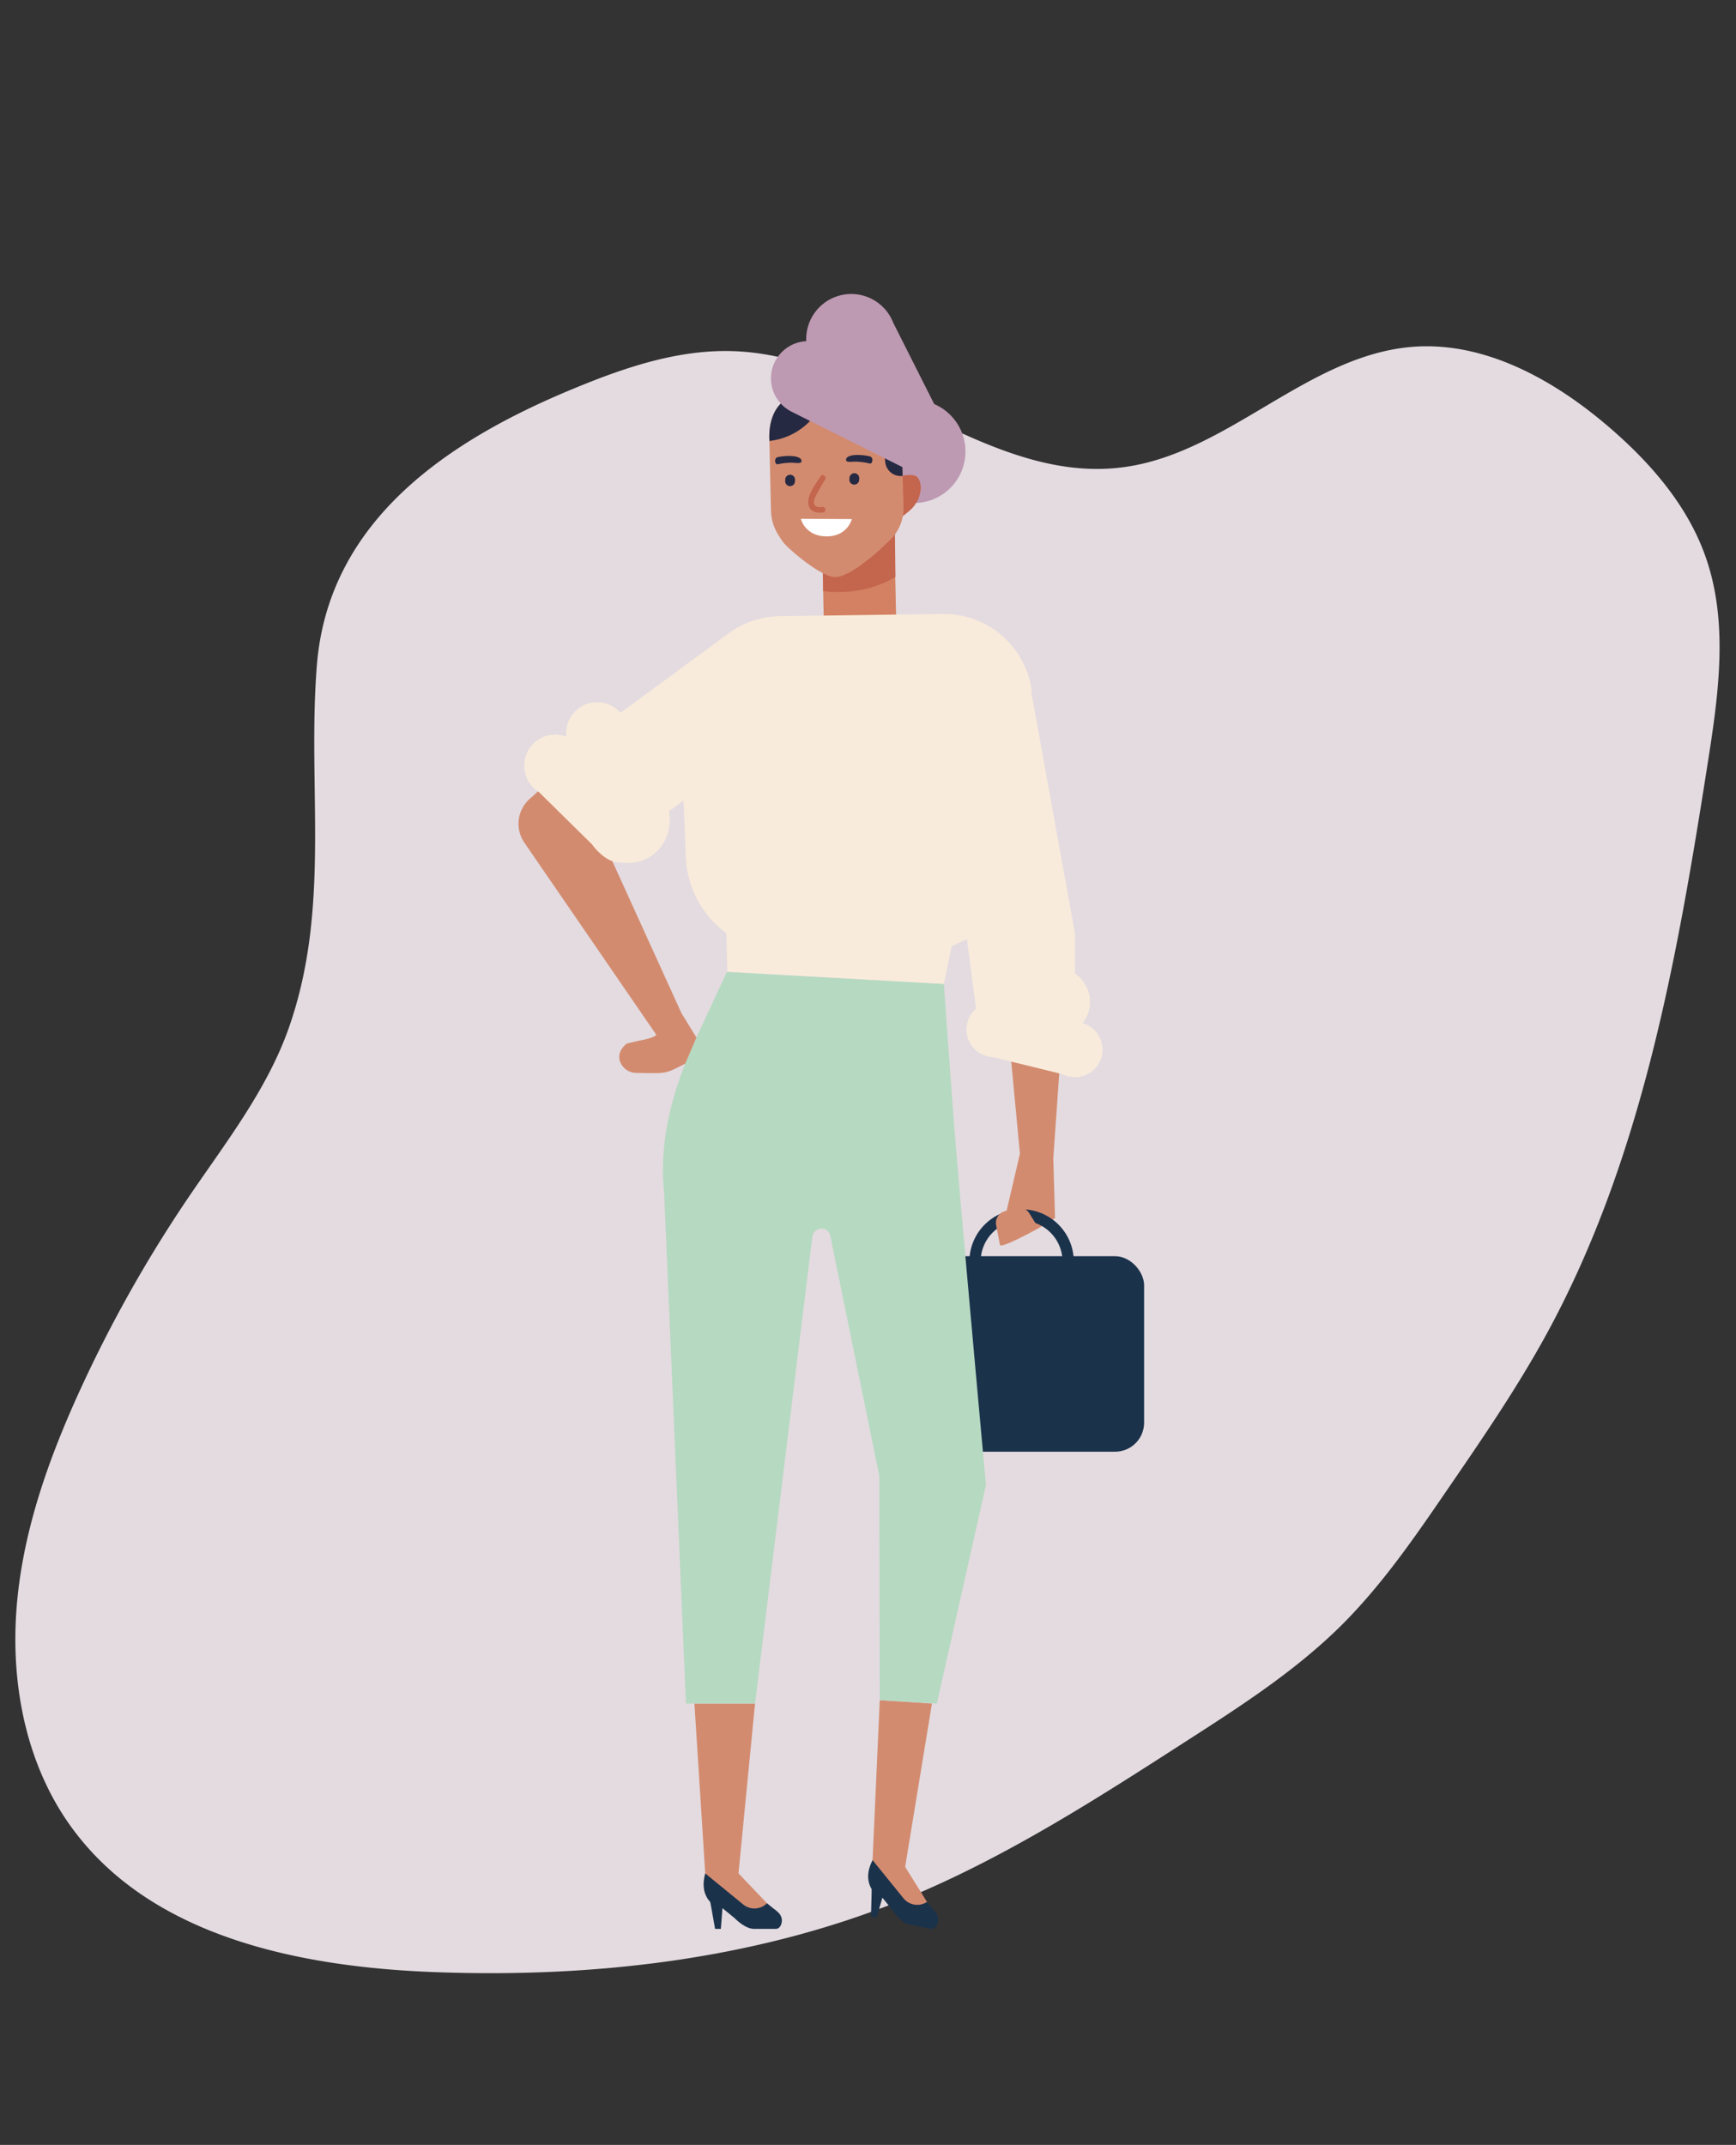 <svg xmlns="http://www.w3.org/2000/svg" xmlns:xlink="http://www.w3.org/1999/xlink" width="740" height="914" viewBox="0 0 740 914">
  <rect x="0" y="0" width="740" height="914" fill="#333333" stroke="none"/>
  <defs>
    <clipPath id="clip-_6.3.3_Illustration_1">
      <rect width="740" height="914"/>
    </clipPath>
  </defs>
  <g id="_6.3.3_Illustration_1" data-name="6.3.3 Illustration 1" clip-path="url(#clip-_6.3.3_Illustration_1)">
    <path id="Path_133598" data-name="Path 133598" d="M374.841,42.555c-28.2-.2-55.423-9.723-82.721-17.089A568.689,568.689,0,0,0,200.148,8.672C167.21,5.431,133.6,5.136,101.635,13.779S39.368,40.492,21.019,68.286C-10.19,115.33-1.692,178.185,14.7,232.3c19.477,64.23,48.881,126.1,92.5,176.781,30.983,35.945,68.508,65.507,105.808,94.872,21.056,16.6,42.263,33.2,66.177,45.177,22.26,11.1,46.324,17.776,70.238,24.356,25.568,7.071,51.137,14.142,77.232,18.562,83.323,14.044,168.6.491,251.849-14.339,29.328-5.205,59.86-11.1,83.173-29.758,18.2-14.535,30.231-35.553,38.8-57.356,11.205-28.481,17-61.48,4.813-89.569-18.048-41.445-68.959-59.811-88.888-100.372-25.568-51.954,9.626-116.282-6.843-171.87-6.843-23.178-22.109-42.722-38.052-60.695C633.533,25.171,584.728-11.855,524.867,3.565,474.182,16.627,429.211,42.947,374.841,42.555Z" transform="translate(-39.185 778.648) rotate(-71)" fill="#e3dbe0"/>
    <g id="Group_18583" data-name="Group 18583" transform="translate(-1902 -178.925)">
      <path id="Path_134169" data-name="Path 134169" d="M2204.215,876.413l7.046-72.363h-25.836l4.608,72.414-.2,4.556,12.083,13.219,18.314-1.027Z" transform="translate(12.585 100.81)" fill="#d38b6f"/>
      <path id="Path_134170" data-name="Path 134170" d="M2262.7,873.88l11.415-69.589-22.236-1.432-3.078,68.2-1.122,4.42,9.155,15.392,18.143,2.7Z" transform="translate(25.14 100.57)" fill="#d38b6f"/>
      <rect id="Rectangle_15544" data-name="Rectangle 15544" width="113.713" height="83.307" rx="12.374" transform="translate(2275.981 714.233)" fill="#1b324b"/>
      <circle id="Ellipse_1648" data-name="Ellipse 1648" cx="21.958" cy="21.958" r="21.958" transform="translate(2260.532 371.318) rotate(-45)" fill="#be99b2"/>
      <g id="Group_17581" data-name="Group 17581" transform="translate(2201.938 977.223)">
        <path id="Path_134171" data-name="Path 134171" d="M2222.037,884.133c-.124-2.287-1.757-3.549-3.637-4.941,0,0-1.128-.9-2.7-2.187a7.571,7.571,0,0,1-10.148.508l-16.189-13.245.009.05c-1.275,4.637-.853,8.859,2.116,12.136l.438,2.223,1.645,9.245h2.457l.684-8.838,5.153,4.231s4.438,4.609,8.225,4.6l9.366.01C2221.338,887.921,2222.119,885.652,2222.037,884.133Z" transform="translate(-2188.694 -864.268)" fill="#1b324b"/>
      </g>
      <g id="Group_17582" data-name="Group 17582" transform="translate(2272.068 971.575)">
        <path id="Path_134172" data-name="Path 134172" d="M2276.9,885.639c.343-2.264-1-3.831-2.561-5.575,0,0-.922-1.115-2.2-2.688a7.572,7.572,0,0,1-10.041-1.559l-13.172-16.249v.05c-2.188,4.284-2.629,8.5-.385,12.313l-.022,2.266-.262,9.386,2.407.5,2.459-8.518,4.189,5.189s3.412,5.411,7.125,6.166l9.169,1.906C2275.444,889.206,2276.669,887.143,2276.9,885.639Z" transform="translate(-2247.054 -859.568)" fill="#1b324b"/>
      </g>
      <path id="Path_134173" data-name="Path 134173" d="M2262.777,447.7l-1.364-62.6-30.854.4,1.365,62.6Z" transform="translate(21.688 16.311)" fill="#d38162"/>
      <path id="Path_134174" data-name="Path 134174" d="M2265.547,380.234a18.314,18.314,0,0,1-1.208,1.7c-1.673,2.107-7.271,5.984-7.271,5.984a20.933,20.933,0,0,0,1.769-5.3c.7-3.347.859-13.884.859-13.884s4.1-.862,5.767.171C2267.9,370.414,2268.249,375.87,2265.547,380.234Z" transform="translate(27.035 12.943)" fill="#c4654d"/>
      <path id="Path_134175" data-name="Path 134175" d="M2231.162,414.492a52.562,52.562,0,0,0,8.531.322,46.108,46.108,0,0,0,22.255-6.392l-.267-23.2-30.856.082Z" transform="translate(21.742 16.336)" fill="#c4654d"/>
      <path id="Path_134176" data-name="Path 134176" d="M2264.339,401.012s-15.957,16.473-24.191,16.669c-6.14.147-20.449-12.371-22.254-14.848-3.435-4.713-5.073-8.419-5.2-13.678l-.7-30.541c-.285-9.73,4.169-18.272,13.9-18.5l21.211-.5c9.657-.229,15.458,5.811,15.74,15.467l2.557,12.9,3.268,1.656.533,18.29A18.835,18.835,0,0,1,2264.339,401.012Z" transform="translate(17.942 7.135)" fill="#d38b6f"/>
      <path id="Path_134177" data-name="Path 134177" d="M2219.638,373.156h0a2.09,2.09,0,0,1-2.019-2.146l.022-.691a2.088,2.088,0,0,1,2.147-2.018h0a2.09,2.09,0,0,1,2.019,2.146l-.022.691A2.088,2.088,0,0,1,2219.638,373.156Z" transform="translate(19.078 12.924)" fill="#262942"/>
      <path id="Path_134178" data-name="Path 134178" d="M2244.926,384.044s-1.793,7.429-10.835,7.378c-9.183-.053-10.921-7.5-10.921-7.5Z" transform="translate(20.198 16.074)" fill="#fff"/>
      <path id="Path_134179" data-name="Path 134179" d="M2215.19,362.132a23.308,23.308,0,0,1,6.147-.439c1.369.114,3.29.459,3.9,1.617a2.373,2.373,0,0,1-.007.893c-.447.8-2.9.305-4.224.315a27.516,27.516,0,0,0-5.767.654C2213.878,365.528,2213.479,362.44,2215.19,362.132Z" transform="translate(18.36 11.58)" fill="#262942"/>
      <path id="Path_134180" data-name="Path 134180" d="M2242.308,372.615h0a2.09,2.09,0,0,0,2.24-1.915l.054-.689a2.091,2.091,0,0,0-1.917-2.24h0a2.09,2.09,0,0,0-2.239,1.916l-.054.689A2.09,2.09,0,0,0,2242.308,372.615Z" transform="translate(23.67 12.816)" fill="#262942"/>
      <path id="Path_134181" data-name="Path 134181" d="M2249.348,361.891a23.293,23.293,0,0,0-6.136-.58c-1.371.083-3.3.383-3.932,1.527a2.353,2.353,0,0,0-.013.893c.428.809,2.894.372,4.214.412a27.52,27.52,0,0,1,5.751.786C2250.581,365.318,2251.051,362.239,2249.348,361.891Z" transform="translate(23.437 11.508)" fill="#262942"/>
      <path id="Path_134182" data-name="Path 134182" d="M2260.947,373.717l-.142-.037c-.081.008-.161.016-.24.022a6.609,6.609,0,0,1-7.03-5.9l-2.513-23.662,9.257,3.952Z" transform="translate(25.815 8.052)" fill="#262942"/>
      <path id="Path_134183" data-name="Path 134183" d="M2231.789,381.982a4.864,4.864,0,0,1-2.069,0,1.982,1.982,0,0,1-1.523-2.21,10.133,10.133,0,0,1,1.281-3.3c1.072-2.064,2.243-4.075,3.48-6.043.814-1.294-1.033-2.836-1.854-1.53-1.971,3.133-5.464,7.443-5.3,11.337.147,3.564,3.188,4.457,6.248,4.142A1.2,1.2,0,0,0,2231.789,381.982Z" transform="translate(20.728 12.943)" fill="#c4654d"/>
      <path id="Path_134184" data-name="Path 134184" d="M2322.526,539.687l-27.432,6.875,7.234,76.487-5.656,24.207-2.891,14.522c-.148,2.308,16.487-6.989,16.487-6.989l7.021-4.308-.744-25.388Z" transform="translate(34.439 47.491)" fill="#d38b6f"/>
      <path id="Path_134185" data-name="Path 134185" d="M2184.072,856.377l-9.313-217.835c-2.424-22.7,4.15-45.283,13.772-65.981l12.993-27.951,92.482,5.108s3.438,48.662,4.711,64.325c3.019,37.143,13.23,149.22,13.23,149.22l-20.925,93.114-24.339-1.432-.178-95.485-21.039-103.081h0a3.928,3.928,0,0,0-7.282.131l-.21.549-24.46,199.318Z" transform="translate(10.332 48.483)" fill="#b6d9c1"/>
      <path id="Path_134186" data-name="Path 134186" d="M2192.492,577.055l-48.274-106.1-16.471,14.8a14.227,14.227,0,0,0-2.22,18.637l56.243,81.874s-.584,1.188-6.442,2.316c-1.626.313-6.159,1.426-6.159,1.426-2.641,2.069-4.027,4.987-2.687,8.062a7.364,7.364,0,0,0,6.642,4.421l3.768.055c9.235.136,8.97.2,17.2-4l4.776-11.126Z" transform="translate(0 33.629)" fill="#d38b6f"/>
      <path id="Path_134187" data-name="Path 134187" d="M2225.9,340.09c-9.731.231-14.185,8.774-13.9,18.5l.024,1.066a28.243,28.243,0,0,0,18.764-10.116l8.044-9.761Z" transform="translate(17.942 7.172)" fill="#262942"/>
      <path id="Path_134188" data-name="Path 134188" d="M2285.123,356.986l1.495-3.293-4.345-2.361-17.516-34.749-.006.012a19.2,19.2,0,0,0-37.129,7.717,15.868,15.868,0,0,0-6.59,29.876l-.009.017,53.276,26.611,9.708-21.373,2.553.394Z" transform="translate(18.061)" fill="#be99b2"/>
      <path id="Path_134189" data-name="Path 134189" d="M2363.067,592.057a14.564,14.564,0,0,0-3.253-21.12v-17.05l-18.587-102.7.088-1.241a38.018,38.018,0,0,0-1.4-6l-.006-.032h0a37.8,37.8,0,0,0-35.989-26.256l-69.351.955a37.719,37.719,0,0,0-22.73,7.608l-.007-.013L2166.083,459.8a13.207,13.207,0,0,0-23.161,8.692,13.486,13.486,0,0,0,.089,1.489,13.209,13.209,0,0,0-16.3,18.724l-.2.149.729.716a13.293,13.293,0,0,0,3.945,3.881l22.773,22.409a23.86,23.86,0,0,0,5.791,5.7c2.954,1.995,5.781,2.193,9.614,2.193,10.22,0,17.733-8.266,17.733-18.487a18.581,18.581,0,0,0-.345-3.529l6.194-4.546,1.007,24.156a42.267,42.267,0,0,0,17.27,32.349l.4,16.422,92.309,5.208,3.325-16.023,6.509-3.081,3.871,29.681a11.714,11.714,0,0,0,2.528,19.386l.011.08.318.077a11.635,11.635,0,0,0,4.146,1.015l29.783,7.291a11.732,11.732,0,1,0,8.648-21.689Z" transform="translate(0.41 22.88)" fill="#f9ebdb"/>
      <path id="Path_134190" data-name="Path 134190" d="M2305.213,673.291a22.251,22.251,0,1,1,22.252-22.25A22.277,22.277,0,0,1,2305.213,673.291Zm0-39.7a17.444,17.444,0,1,0,17.445,17.445A17.465,17.465,0,0,0,2305.213,633.6Z" transform="translate(32.257 65.462)" fill="#1b324b"/>
      <path id="Path_134191" data-name="Path 134191" d="M2294.064,643.93l-1.6-8.244a5.171,5.171,0,0,1,3.644-5.95l4.691-1.352a5.169,5.169,0,0,1,5.822,2.239l3.926,6.317Z" transform="translate(34.155 65.339)" fill="#d38b6f"/>
    </g>
  </g>
</svg>
